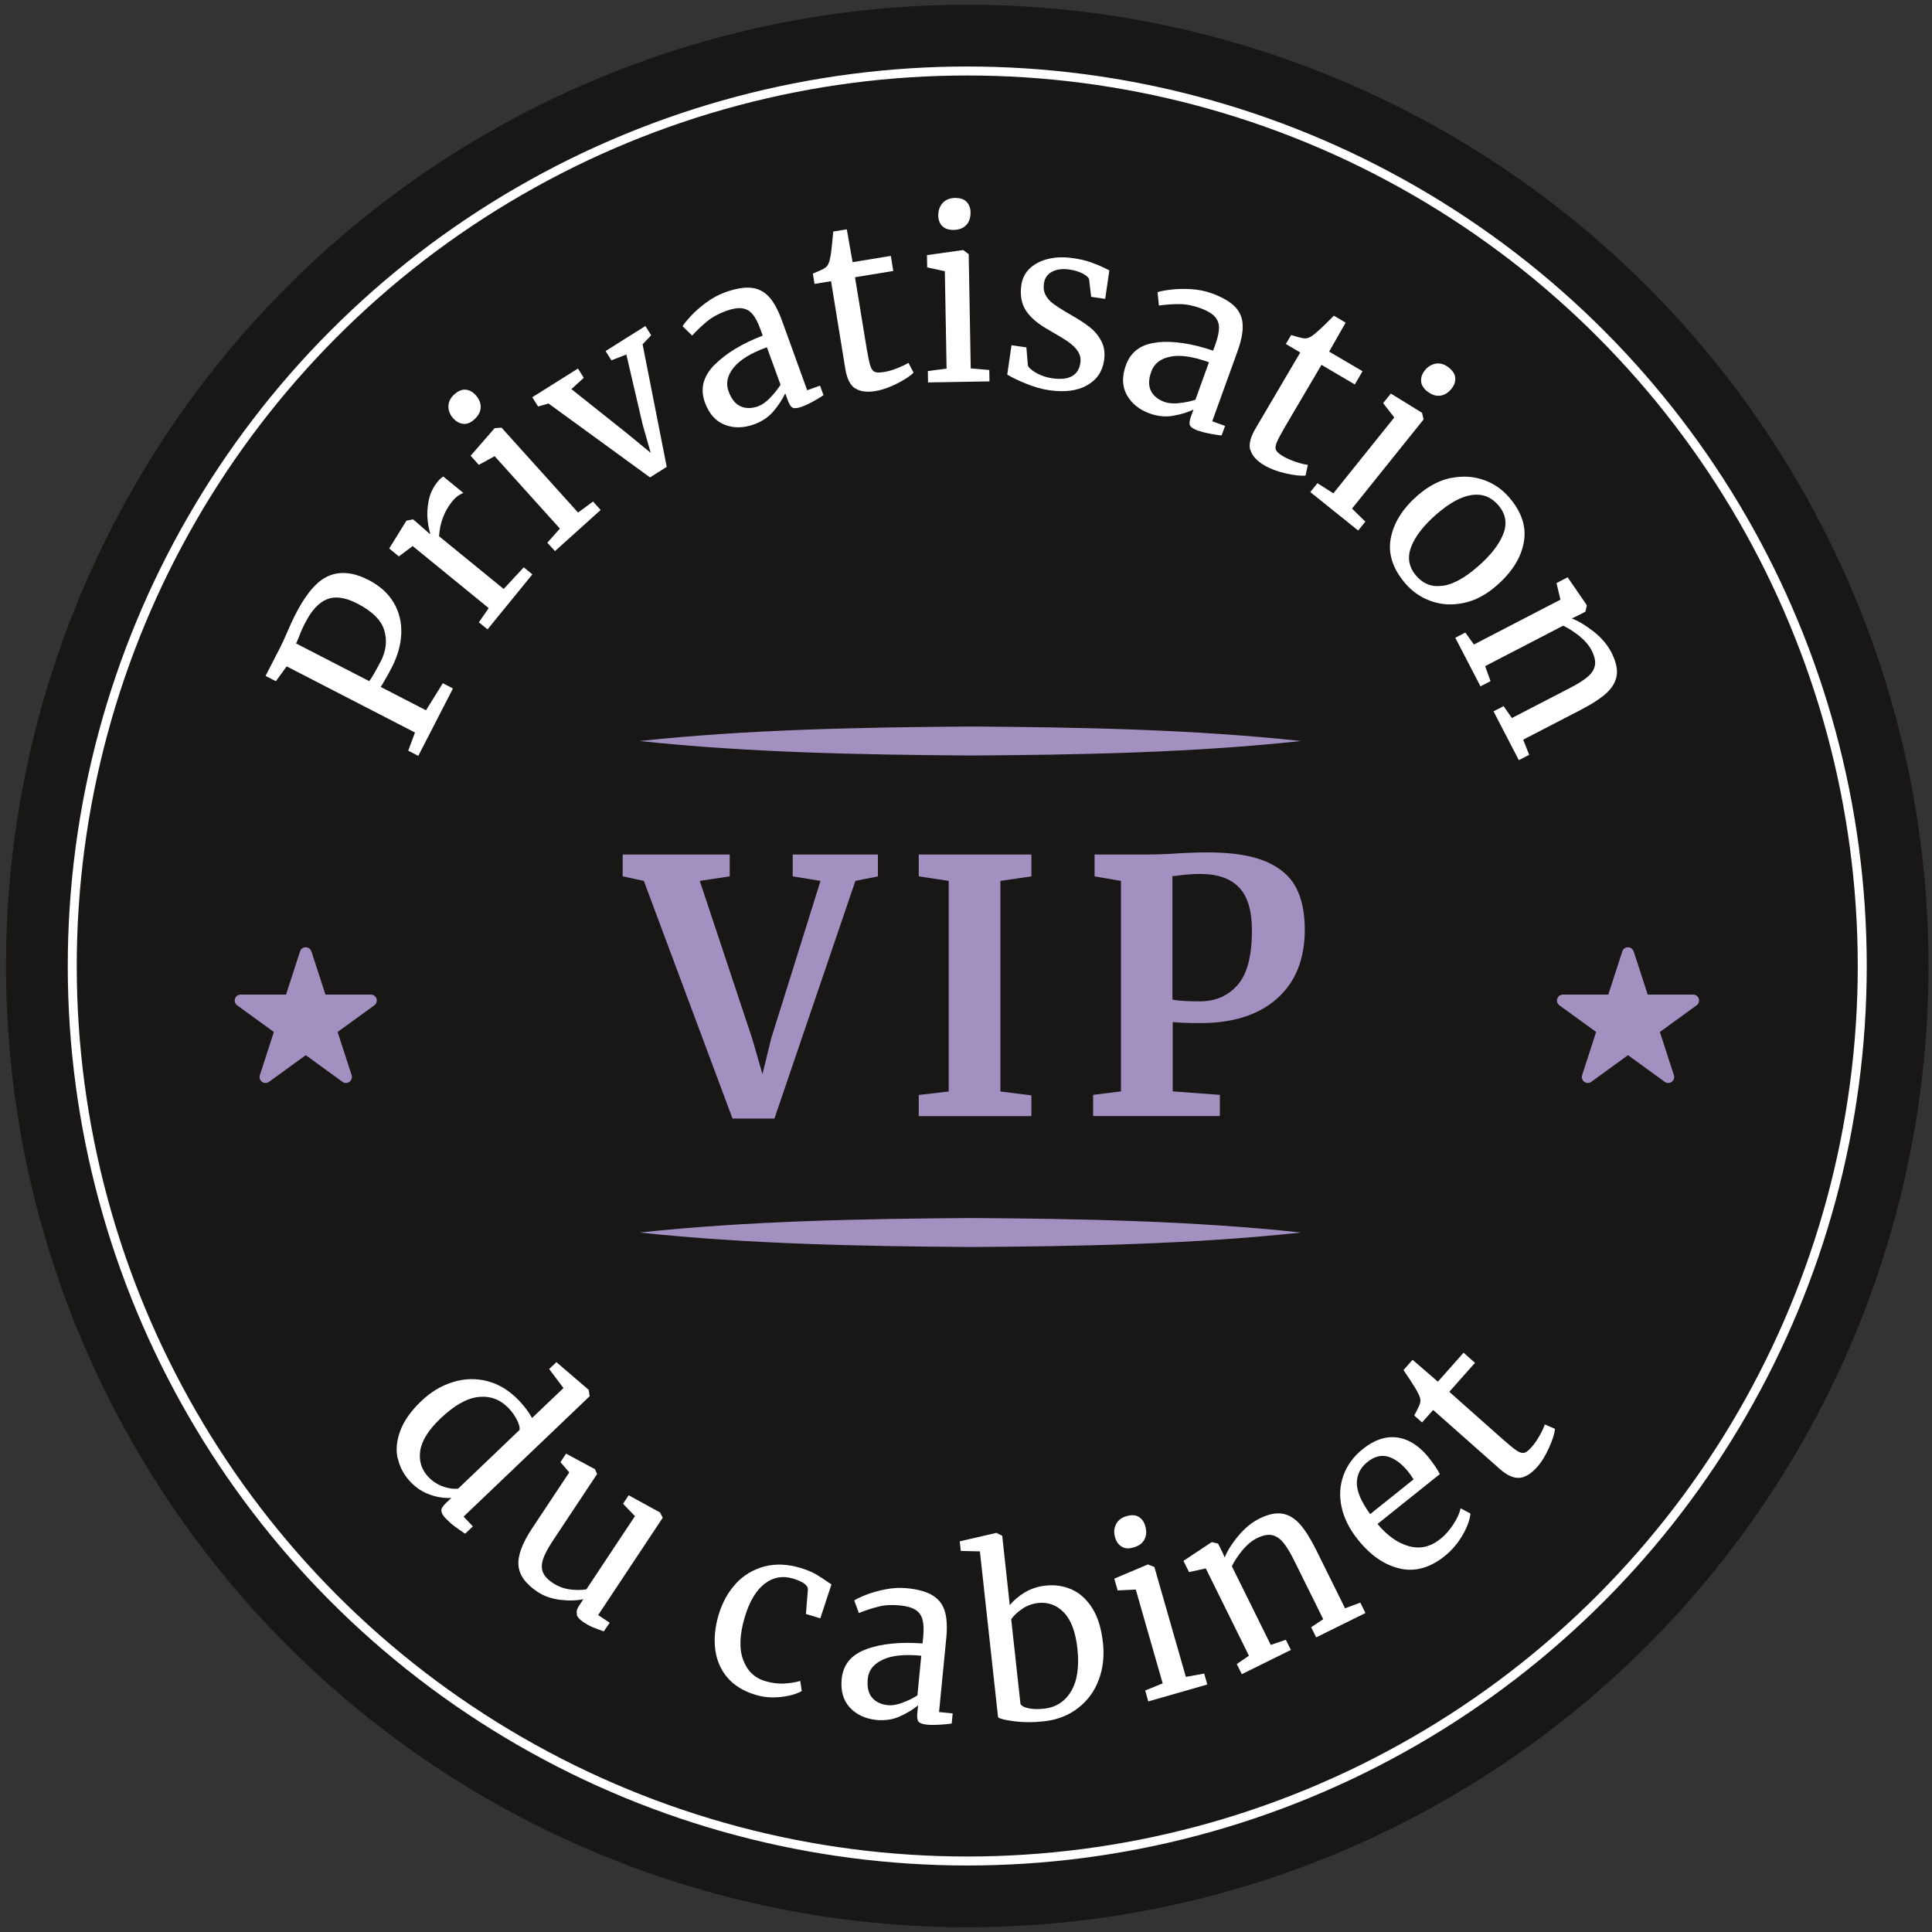 <?xml version="1.0" encoding="UTF-8"?>
<svg id="Ebene_1" data-name="Ebene 1" xmlns="http://www.w3.org/2000/svg" viewBox="0 0 200 200">
  <rect x="0" y="0" width="200" height="200" fill="#333333" stroke="none"/>
  <defs>
    <style>
      .cls-1 {
        fill: none;
        stroke: #fff;
        stroke-miterlimit: 10;
        stroke-width: .93px;
      }

      .cls-2 {
        fill: #a290c1;
      }

      .cls-2, .cls-3, .cls-4 {
        stroke-width: 0px;
      }

      .cls-3 {
        fill: #181716;
      }

      .cls-4 {
        fill: #fff;
      }
    </style>
  </defs>
  <circle class="cls-3" cx="100.13" cy="100" r="99.51"/>
  <circle class="cls-1" cx="100.13" cy="100" r="92.65"/>
  <g>
    <g>
      <path class="cls-4" d="M41.17,150.99c-.21-.91-.11-1.88.28-2.91s1.11-2.04,2.17-3.05c.98-.94,2.07-1.59,3.27-1.96,1.2-.37,2.39-.4,3.58-.09s2.28.98,3.26,2.01c.56.59,1.01,1.19,1.35,1.8l3.25-3.1-1.48-1.97.75-.71,3.3,2.83.05.05.09.65-13.05,12.46.96,1.01-.8.76c-.43-.29-.8-.55-1.11-.78s-.6-.49-.89-.79c-.29-.3-.44-.56-.46-.79-.02-.23.14-.5.48-.82l.56-.53c-.7.05-1.44-.06-2.21-.33-.77-.27-1.45-.71-2.03-1.33-.66-.69-1.1-1.5-1.3-2.41ZM45.88,153.89c.58.2,1.09.27,1.55.21l6.35-6.07c.05-.23-.03-.56-.25-1.01-.22-.45-.51-.86-.87-1.24-.86-.9-1.89-1.29-3.1-1.17s-2.52.86-3.96,2.23c-1.25,1.19-1.95,2.31-2.1,3.36s.14,1.95.85,2.7c.43.45.94.78,1.51.98Z"/>
      <path class="cls-4" d="M59.73,167.13c-.08-.27-.01-.57.21-.9l.45-.68c-.73.15-1.54.17-2.42.06-.88-.11-1.66-.38-2.32-.82-1.24-.82-1.9-1.74-1.98-2.75s.39-2.28,1.41-3.82l3.85-5.8-.91-1.06.58-.88,2.97,1.6h.02s.22.51.22.51l-4.55,6.86c-.51.77-.86,1.41-1.03,1.92-.17.51-.19.96-.04,1.36.15.4.5.78,1.04,1.14.53.35,1.11.57,1.72.66.62.08,1.2.09,1.75,0l5.03-7.58-1.23-1.28.58-.88,3.21,1.76h.02s.3.56.3.56l-6.69,10.08,1.2.8-.62.89c-.44-.15-.81-.3-1.12-.42-.31-.13-.64-.31-1-.55-.37-.25-.6-.5-.68-.77Z"/>
      <path class="cls-4" d="M76.15,163.96c.8-.88,1.79-1.47,2.94-1.79,1.15-.31,2.41-.27,3.78.14.66.2,1.21.43,1.65.69.44.27.96.6,1.55,1.02l-1.15,3.51-1.49-.45.2-2.5c.04-.46-.48-.85-1.55-1.17-1.07-.32-2.05-.14-2.93.54-.88.68-1.56,1.82-2.04,3.41-.54,1.81-.61,3.29-.19,4.44s1.18,1.9,2.3,2.23c.64.19,1.28.28,1.92.25.63-.03,1.2-.12,1.7-.27l.16,1.05c-.54.3-1.27.51-2.18.61-.91.1-1.78.03-2.6-.22-1.26-.38-2.23-.98-2.93-1.8-.7-.83-1.11-1.8-1.25-2.92s-.02-2.31.35-3.56c.38-1.27.97-2.35,1.78-3.22Z"/>
      <path class="cls-4" d="M89.7,170.71c1.57-.56,3.5-.75,5.8-.58l.07-.67c.07-.75.05-1.34-.07-1.79-.12-.45-.36-.79-.73-1.02-.37-.24-.91-.39-1.63-.46-.81-.08-1.55-.04-2.22.13-.67.17-1.34.39-2.01.66l-.48-1.3c.22-.15.63-.35,1.21-.58.58-.23,1.25-.42,2.01-.57.75-.15,1.5-.19,2.23-.12,1.13.11,2.01.35,2.64.73.63.38,1.06.92,1.28,1.63.22.71.27,1.64.16,2.79l-.75,7.67,1.41.14-.1,1.05c-.33.05-.74.09-1.23.12-.49.03-.92.03-1.29,0-.45-.04-.74-.14-.89-.29s-.2-.46-.15-.92l.08-.79c-.53.43-1.15.81-1.88,1.14s-1.54.45-2.41.37c-1.15-.11-2.07-.54-2.76-1.27-.69-.74-.98-1.72-.86-2.97.15-1.5,1-2.53,2.57-3.09ZM93.4,176.27c.57-.2,1.09-.46,1.57-.76l.4-4.11c-1.74-.17-3.07-.03-4.01.42-.94.45-1.45,1.1-1.53,1.96-.08.86.06,1.51.45,1.96.38.45.93.71,1.65.78.41.04.9-.04,1.47-.24Z"/>
      <path class="cls-4" d="M99.34,159.56l3.77-.87h.05s.59.29.59.29l.78,7.18c.43-.51.95-.96,1.58-1.33s1.35-.61,2.16-.69c.96-.1,1.85.03,2.69.41.84.38,1.54,1.02,2.12,1.94s.94,2.12,1.1,3.6c.15,1.37,0,2.64-.44,3.81-.44,1.18-1.15,2.15-2.13,2.91s-2.16,1.23-3.54,1.38c-1.1.12-2.11.12-3.04,0-.93-.12-1.5-.25-1.71-.41l-1.88-17.18-1.98-.05-.11-1ZM105.83,166.54c-.49.33-.87.69-1.15,1.08l.96,8.78c.12.21.41.36.88.45.47.09.99.1,1.56.03,1.22-.13,2.16-.73,2.8-1.8.64-1.07.86-2.55.65-4.44-.19-1.7-.65-2.94-1.39-3.71-.74-.77-1.63-1.1-2.67-.99-.6.07-1.15.27-1.64.6Z"/>
      <path class="cls-4" d="M116.1,160.1c-.33-.21-.55-.53-.67-.96-.14-.49-.11-.94.1-1.35.21-.41.57-.69,1.09-.84.52-.15.95-.12,1.27.08.33.21.55.52.67.96.15.52.12.98-.09,1.38s-.59.67-1.12.82h-.02c-.49.15-.9.12-1.23-.09ZM117.57,164.55l-1.87.09-.35-1.22,3.45-1.46h.05s.65.25.65.25l3.26,11.38,1.9-.34.32,1.13-6.11,1.75-.32-1.13,1.81-.74-2.78-9.69Z"/>
      <path class="cls-4" d="M124.83,162.36l-1.74.38-.58-1.16,2.88-1.91.07-.03.64.16.45.9.23.53c.29-.71.76-1.47,1.43-2.26.66-.79,1.38-1.38,2.15-1.76.9-.45,1.69-.62,2.35-.52.67.1,1.27.45,1.83,1.06.55.61,1.12,1.52,1.72,2.72l2.98,6.02,1.58-.59.53,1.08-5.1,2.52-.52-1.05,1.25-.83-2.99-6.04c-.42-.85-.8-1.48-1.16-1.91-.35-.42-.75-.68-1.18-.76-.43-.08-.95.03-1.55.33-.52.26-1,.66-1.46,1.21-.46.55-.83,1.11-1.12,1.68l4.03,8.15,1.56-.53.52,1.05-5.08,2.51-.52-1.05,1.26-.86-4.47-9.04Z"/>
      <path class="cls-4" d="M144.91,162.37c-1.58-.35-3.03-1.35-4.35-3-.87-1.09-1.43-2.21-1.68-3.36-.25-1.15-.18-2.25.2-3.3.38-1.04,1.05-1.95,2-2.71,1.16-.93,2.32-1.33,3.48-1.2,1.16.13,2.24.78,3.23,1.95.61.76,1.03,1.38,1.26,1.85l-6.45,5.16c1.01,1.22,2.1,1.98,3.25,2.3,1.15.32,2.24.07,3.25-.74.5-.4.95-.91,1.35-1.52s.65-1.17.75-1.66l1.02.54c-.06.67-.34,1.42-.83,2.26s-1.11,1.56-1.84,2.15c-1.51,1.21-3.06,1.64-4.64,1.29ZM146.33,153.15c-.17-.29-.37-.58-.59-.85-.66-.8-1.35-1.3-2.05-1.51-.71-.2-1.42-.02-2.13.55-.72.58-1.09,1.3-1.1,2.17-.01.87.45,1.95,1.38,3.23l4.5-3.6Z"/>
      <path class="cls-4" d="M157.3,152.98c-.61.06-1.29-.25-2.04-.91l-6.9-6.11-1.15,1.29-.81-.72c.04-.07.15-.28.32-.61.17-.34.27-.58.3-.73.06-.29-.02-.63-.25-1.02-.14-.3-.41-.73-.79-1.31-.39-.58-.62-.92-.69-1.03l.94-1.06,2.62,2.26,2.66-3,1.18,1.05-2.66,3,5.51,4.89c.68.6,1.18,1.01,1.49,1.21s.57.27.78.21.46-.26.75-.6c.29-.32.56-.72.82-1.18.26-.46.44-.85.54-1.15l1.05.45c-.04.48-.24,1.13-.61,1.95-.37.82-.78,1.5-1.25,2.02-.61.68-1.21,1.05-1.82,1.11Z"/>
    </g>
    <g>
      <path class="cls-4" d="M29.67,68.99l-1.11,1.53-1.07-.55,1.46-2.84c.26-.51.5-1.03.72-1.55.34-.8.68-1.54,1.04-2.22,1.08-2.05,2.21-3.32,3.41-3.78,1.19-.47,2.55-.31,4.07.48,1.14.59,1.99,1.36,2.56,2.32.57.96.83,2.02.79,3.18s-.37,2.34-.99,3.55c-.21.41-.44.83-.68,1.24-.24.42-.39.67-.46.76l4.69,2.42,1.74-2.8,1.05.54-3.59,6.98-1.04-.54.7-1.88-13.27-6.84ZM39.39,68.52c.58-1.12.71-2.21.39-3.27s-1.25-1.98-2.81-2.78c-1.22-.63-2.26-.78-3.11-.44s-1.61,1.15-2.27,2.45c-.24.46-.46.95-.66,1.49-.13.33-.23.54-.28.64l7.57,3.9c.28-.36.66-1.03,1.16-1.99Z"/>
      <path class="cls-4" d="M49.56,64.44l1.03-1.49-7.87-6.42-1.43,1.07-1-.82,1.76-2.84.03-.04.67-.14.33.27,1.41,1.24.05-.06c-.11-.3-.2-.74-.27-1.34-.07-.6-.04-1.26.1-2,.13-.74.45-1.4.93-2,.2-.25.4-.43.59-.54l2.08,1.7c-.13.04-.3.13-.52.27-.21.15-.42.34-.61.57-.84,1.03-1.3,2.24-1.39,3.64l6.69,5.46,2.08-2.24.89.73-4.64,5.69-.91-.74Z"/>
      <path class="cls-4" d="M47.94,43.87c-.38-.04-.72-.23-1.02-.56-.34-.38-.51-.8-.5-1.26s.21-.87.62-1.23c.4-.36.8-.52,1.18-.48.38.04.72.23,1.02.56.36.4.54.83.52,1.28s-.24.86-.65,1.23l-.02.02c-.38.34-.76.49-1.14.45ZM51.21,47.22l-1.64.9-.85-.94,2.46-2.83.04-.03.7-.05,7.92,8.79,1.55-1.14.79.87-4.73,4.26-.79-.87,1.3-1.46-6.75-7.49Z"/>
      <path class="cls-4" d="M55.12,41.11l4.71-2.96.6.96-1.28,1.17,5.73,4.56,2.48,2.04-.84-2.96-1.68-7.22-1.55.6-.6-.96,4.12-2.59.6.96-.89.93,2.5,12.69-1.73,1.09-10.51-7.65-1.08.31-.6-.96Z"/>
      <path class="cls-4" d="M73.98,37.76c1.17-1.18,2.83-2.19,4.98-3.02l-.23-.63c-.26-.71-.53-1.24-.83-1.59s-.66-.55-1.1-.61c-.44-.05-.99.04-1.67.29-.77.28-1.42.64-1.95,1.08-.53.44-1.04.92-1.53,1.46l-.99-.97c.14-.24.42-.58.85-1.05.43-.46.95-.92,1.57-1.38.62-.46,1.27-.82,1.96-1.07,1.07-.39,1.97-.55,2.7-.48.73.07,1.35.38,1.85.92s.95,1.36,1.35,2.45l2.62,7.24,1.33-.48.36.99c-.27.18-.63.4-1.06.64-.43.24-.82.42-1.17.55-.42.15-.73.19-.93.12-.2-.07-.37-.33-.53-.76l-.27-.74c-.29.61-.69,1.23-1.21,1.84-.52.61-1.19,1.07-2.02,1.37-1.08.39-2.1.41-3.04.04-.94-.37-1.62-1.13-2.05-2.31-.51-1.41-.18-2.71.99-3.89ZM79.71,41.19c.42-.43.79-.88,1.09-1.36l-1.41-3.88c-1.64.59-2.79,1.29-3.44,2.1-.65.81-.83,1.62-.54,2.43.29.81.71,1.34,1.25,1.58.54.24,1.14.24,1.82,0,.39-.14.8-.43,1.22-.85Z"/>
      <path class="cls-4" d="M88.52,40.21c-.51-.34-.84-1-1.01-2l-1.48-9.1-1.71.28-.17-1.07c.08-.03.29-.12.64-.27.35-.15.58-.28.69-.38.23-.18.38-.5.45-.95.08-.32.15-.83.21-1.52s.1-1.1.12-1.23l1.4-.23.6,3.4,3.96-.65.25,1.56-3.96.65,1.19,7.27c.15.9.28,1.53.39,1.88.11.35.27.57.47.65.2.08.52.08.96.01.43-.07.89-.2,1.38-.4s.87-.38,1.14-.55l.53,1.01c-.33.35-.9.72-1.7,1.13s-1.55.67-2.24.78c-.9.15-1.61.05-2.11-.29Z"/>
      <path class="cls-4" d="M97.81,28.08l-1.83-.4-.02-1.27,3.71-.52h.05s.56.42.56.42l.21,11.83,1.92.16.02,1.18-6.36.11-.02-1.18,1.94-.25-.18-10.08ZM97.53,23.4c-.26-.28-.4-.65-.4-1.1,0-.51.14-.94.45-1.28.31-.34.73-.52,1.28-.53.54,0,.95.13,1.21.41.26.28.4.65.4,1.1,0,.54-.14.98-.45,1.3-.31.33-.74.49-1.3.5h-.02c-.51,0-.9-.13-1.16-.41Z"/>
      <path class="cls-4" d="M106.41,37.85c.12.26.43.52.92.79.49.26,1.02.44,1.59.52.9.13,1.59.05,2.07-.23s.76-.74.85-1.36c.06-.43-.02-.82-.24-1.17-.22-.36-.56-.69-1.01-1.01-.45-.31-1.1-.71-1.95-1.19-1.15-.64-1.96-1.31-2.43-2.04-.47-.72-.63-1.61-.48-2.65.1-.7.4-1.28.89-1.74.5-.46,1.13-.79,1.91-.97.78-.19,1.62-.21,2.52-.08.73.1,1.36.25,1.89.44.53.19.95.36,1.27.52.32.16.53.26.63.31l-.43,2.95-1.45-.21-.22-1.83c-.07-.2-.3-.4-.69-.6-.39-.19-.84-.33-1.35-.4-.71-.1-1.31-.03-1.79.23-.48.25-.76.65-.84,1.19-.07.48-.01.88.17,1.23.19.34.44.63.76.87.32.24.76.53,1.33.87l.45.26c.84.48,1.51.91,2.02,1.31.51.4.91.88,1.21,1.45.3.57.39,1.23.29,1.97-.17,1.17-.76,2.04-1.77,2.61-1.01.57-2.31.73-3.89.51-.78-.11-1.57-.34-2.39-.67s-1.48-.65-1.98-.95l.44-3.04,1.54.22.16,1.91Z"/>
      <path class="cls-4" d="M119.82,35.43c1.66-.16,3.58.13,5.76.87l.23-.63c.25-.71.38-1.29.38-1.75,0-.46-.16-.85-.46-1.17s-.79-.6-1.47-.85c-.77-.28-1.5-.42-2.18-.42-.69,0-1.39.05-2.11.15l-.14-1.38c.25-.1.69-.18,1.32-.26.62-.08,1.32-.1,2.09-.06.77.04,1.5.18,2.19.43,1.07.39,1.86.84,2.38,1.36.52.52.8,1.15.83,1.9.04.75-.14,1.66-.53,2.74l-2.62,7.25,1.33.48-.36.99c-.33-.03-.74-.1-1.22-.19-.49-.09-.9-.2-1.25-.32-.42-.15-.68-.32-.79-.5-.1-.18-.08-.49.08-.93l.27-.74c-.61.29-1.32.5-2.11.64-.79.14-1.6.06-2.43-.24-1.08-.39-1.87-1.03-2.36-1.91-.49-.88-.52-1.91-.1-3.08.51-1.41,1.59-2.2,3.25-2.36ZM122.04,41.73c.6-.06,1.17-.17,1.71-.35l1.4-3.88c-1.64-.59-2.97-.79-3.99-.58-1.02.2-1.67.71-1.97,1.52s-.31,1.48-.05,2.01c.26.53.73.91,1.41,1.16.39.14.89.18,1.49.13Z"/>
      <path class="cls-4" d="M129.43,46.61c-.17-.59,0-1.31.5-2.18l4.67-7.94-1.49-.88.55-.93c.08.03.3.09.66.2.37.1.62.15.78.15.29,0,.61-.14.96-.44.26-.2.64-.54,1.14-1.03.49-.49.78-.78.88-.88l1.22.72-1.71,3,3.46,2.03-.8,1.37-3.45-2.03-3.74,6.35c-.46.79-.76,1.35-.9,1.7s-.16.61-.05.8c.1.19.35.4.73.62.37.22.81.41,1.32.58.5.17.91.27,1.23.3l-.24,1.11c-.48.05-1.15-.02-2.03-.22s-1.62-.48-2.22-.83c-.79-.46-1.27-.99-1.44-1.57Z"/>
      <path class="cls-4" d="M144.33,43.21l-1.15-1.48.8-.99,3.19,1.97.04.03.16.68-7.41,9.23,1.38,1.35-.74.92-4.96-3.98.74-.92,1.65,1.05,6.31-7.86ZM147.11,39.44c-.02-.39.11-.75.39-1.1.32-.4.71-.63,1.16-.7.45-.07.89.07,1.32.41.42.34.65.7.67,1.09s-.11.75-.39,1.1c-.34.42-.73.66-1.18.72-.44.05-.88-.09-1.32-.44h-.02c-.4-.34-.61-.69-.63-1.07Z"/>
      <path class="cls-4" d="M150.19,49.49c1.19-.25,2.3-.18,3.36.18s1.94.97,2.66,1.8c1.32,1.52,1.83,3.09,1.53,4.69-.3,1.61-1.24,3.09-2.81,4.46-1.1.96-2.24,1.56-3.43,1.8-1.19.25-2.3.18-3.35-.19s-1.93-.98-2.65-1.81c-1.32-1.52-1.83-3.09-1.53-4.69.3-1.61,1.23-3.09,2.8-4.46,1.09-.94,2.22-1.54,3.41-1.79ZM149.33,60.65c1.08-.15,2.29-.81,3.64-1.99,1.34-1.16,2.22-2.29,2.65-3.39s.25-2.09-.54-3c-.72-.83-1.63-1.18-2.71-1.03-1.08.15-2.3.81-3.65,1.98-1.34,1.16-2.22,2.3-2.64,3.4s-.24,2.1.54,3c.72.83,1.62,1.17,2.7,1.02Z"/>
      <path class="cls-4" d="M161.54,62.09l-.41-1.73,1.15-.6,1.96,2.85.03.06-.15.65-.89.46-.52.24c.72.28,1.48.74,2.29,1.38s1.4,1.35,1.8,2.12c.46.9.65,1.68.57,2.34-.09.67-.43,1.28-1.03,1.85-.6.56-1.5,1.15-2.69,1.77l-5.97,3.09.62,1.57-1.07.55-2.62-5.05,1.04-.54.86,1.23,5.99-3.1c.84-.43,1.47-.83,1.88-1.19.42-.36.66-.76.73-1.19.07-.43-.05-.95-.36-1.55-.27-.51-.68-.99-1.23-1.44-.56-.45-1.12-.81-1.7-1.09l-8.08,4.19.56,1.55-1.04.54-2.61-5.03,1.04-.54.89,1.24,8.95-4.64Z"/>
    </g>
  </g>
  <g>
    <path class="cls-2" d="M66.22,127.59c11.22-1.2,22.94-1.42,34.23-1.5,11.3.07,23.01.29,34.23,1.5-11.22,1.21-22.94,1.43-34.23,1.5-11.3-.08-23.01-.3-34.23-1.5h0Z"/>
    <path class="cls-2" d="M66.22,76.71c11.22-1.2,22.94-1.42,34.23-1.5,11.3.07,23.01.29,34.23,1.5-11.22,1.21-22.94,1.43-34.23,1.5-11.3-.08-23.01-.3-34.23-1.5h0Z"/>
    <g>
      <path class="cls-2" d="M64.46,88.46h11.08v2.26l-3.1.47,5.43,16.33,1.06,3.68.91-3.72,5.1-16.29-2.88-.47v-2.26h8.82v2.26l-2.33.47-8.38,24.6h-4.34l-9.18-24.6-2.19-.47v-2.26Z"/>
      <path class="cls-2" d="M98.21,91.19l-3.1-.47v-2.26h11.66v2.26l-3.21.47v21.8l3.21.4v2.15h-11.66v-2.19l3.1-.36v-21.8Z"/>
      <path class="cls-2" d="M116.04,91.19l-2.73-.47v-2.26h5.5c.51,0,1.3-.02,2.37-.07,1.41-.1,2.68-.15,3.83-.15,2.53,0,4.53.31,6,.93,1.47.62,2.51,1.51,3.13,2.66.62,1.15.93,2.62.93,4.39,0,3.06-.95,5.44-2.86,7.14-1.91,1.7-4.55,2.55-7.93,2.55-1.34,0-2.3-.04-2.88-.11v7.18l4.88.36v2.19h-13.12v-2.19l2.88-.36v-21.8ZM124.2,103.66c1.63,0,2.93-.57,3.92-1.7s1.48-3.01,1.48-5.63c0-2.04-.44-3.53-1.33-4.46-.89-.94-2.24-1.4-4.06-1.4-.68,0-1.38.05-2.11.15-.34.05-.58.07-.73.07v12.79c.56.12,1.51.18,2.84.18Z"/>
    </g>
  </g>
  <path class="cls-2" d="M32.24,98.49l1.45,4.47h4.7c.6,0,.84.76.36,1.11l-3.8,2.76,1.45,4.47c.18.57-.47,1.04-.95.69l-3.8-2.76-3.8,2.76c-.48.35-1.13-.12-.95-.69l1.45-4.47-3.8-2.76c-.48-.35-.23-1.11.36-1.11h4.7s1.45-4.47,1.45-4.47c.18-.57.99-.57,1.17,0Z"/>
  <path class="cls-2" d="M169.12,98.49l1.45,4.47h4.7c.6,0,.84.76.36,1.11l-3.8,2.76,1.45,4.47c.18.57-.47,1.04-.95.69l-3.8-2.76-3.8,2.76c-.48.35-1.13-.12-.95-.69l1.45-4.47-3.8-2.76c-.48-.35-.23-1.11.36-1.11h4.7s1.45-4.47,1.45-4.47c.18-.57.99-.57,1.17,0Z"/>
</svg>